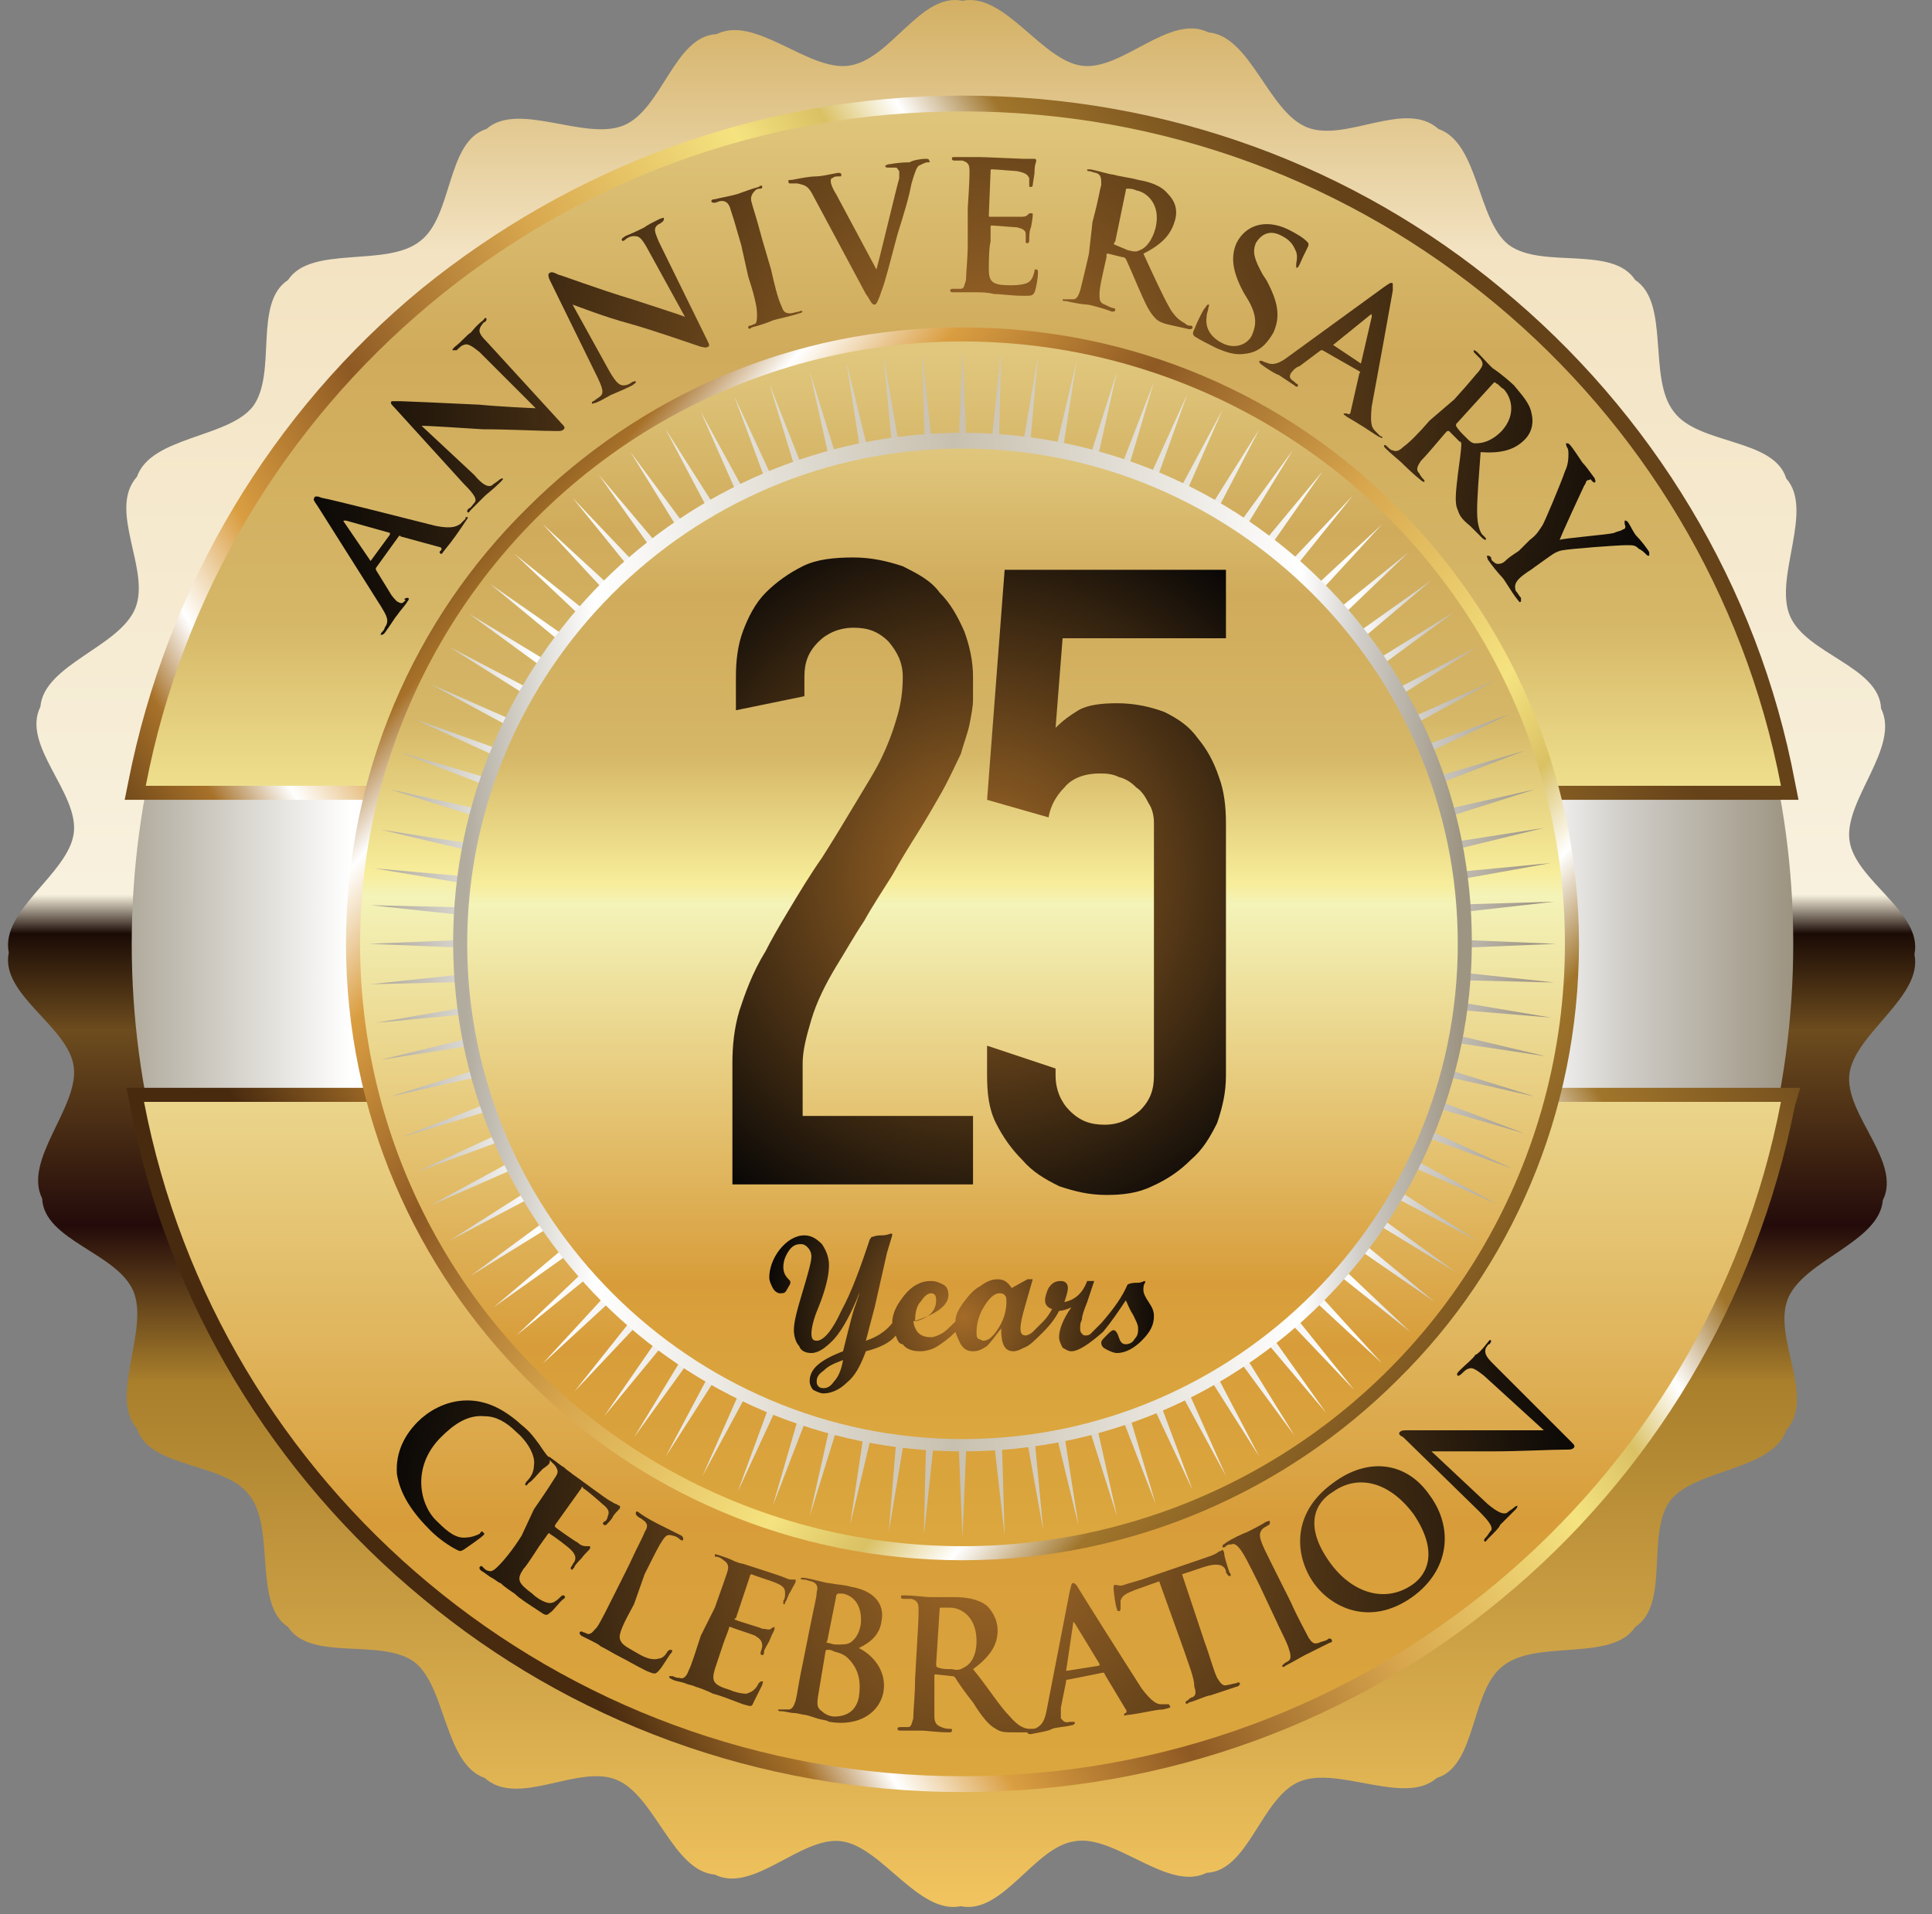 <svg viewBox="0 0 110 109"      xmlns="http://www.w3.org/2000/svg">

    <rect x="0" y="0" width="110" height="109" fill="#808080" stroke="none"/>

    <defs>
        <radialGradient id="k" cx="102.638%" cy="50.904%" r="167.258%" fx="102.638%" fy="50.904%" gradientTransform="matrix(1 0 0 .384 0 .314)">
            <stop offset="0%" stop-color="#A46B28"/>
            <stop offset="100%" stop-color="#040405"/>
        </radialGradient>
        <radialGradient id="l" cx="-3.227%" cy="49.08%" r="168.491%" fx="-3.227%" fy="49.08%" gradientTransform="matrix(1 0 0 .382 0 .303)">
            <stop offset="0%" stop-color="#A46B28"/>
            <stop offset="100%" stop-color="#040405"/>
        </radialGradient>
        <radialGradient id="m" cx="50.405%" cy="52.021%" r="129.16%" fx="50.405%" fy="52.021%" gradientTransform="matrix(.416 0 0 1 .295 0)">
            <stop offset="0%" stop-color="#A46B28"/>
            <stop offset="100%" stop-color="#040405"/>
        </radialGradient>
        <radialGradient id="n" cx="432.632%" cy="-71.85%" r="511.891%" fx="432.632%" fy="-71.85%" gradientTransform="matrix(.897 0 0 1 .445 0)">
            <stop offset="0%" stop-color="#A46B28"/>
            <stop offset="100%" stop-color="#040405"/>
        </radialGradient>
        <radialGradient id="o" cx="339.773%" cy="40.677%" r="407.874%" fx="339.773%" fy="40.677%" gradientTransform="matrix(1 0 0 .892 0 .044)">
            <stop offset="0%" stop-color="#A46B28"/>
            <stop offset="100%" stop-color="#040405"/>
        </radialGradient>
        <radialGradient id="p" cx="268.999%" cy="96.435%" r="440.561%" fx="268.999%" fy="96.435%" gradientTransform="matrix(1 0 0 .864 0 .131)">
            <stop offset="0%" stop-color="#A46B28"/>
            <stop offset="100%" stop-color="#040405"/>
        </radialGradient>
        <radialGradient id="q" cx="294.967%" cy="147.75%" r="775.187%" fx="294.967%" fy="147.75%" gradientTransform="matrix(1 0 0 .638 0 .535)">
            <stop offset="0%" stop-color="#A46B28"/>
            <stop offset="100%" stop-color="#040405"/>
        </radialGradient>
        <radialGradient id="r" cx="135.9%" cy="163.461%" r="499.569%" fx="135.9%" fy="163.461%" gradientTransform="matrix(1 0 0 .972 0 .046)">
            <stop offset="0%" stop-color="#A46B28"/>
            <stop offset="100%" stop-color="#040405"/>
        </radialGradient>
        <radialGradient id="s" cx="34.762%" cy="173%" r="806.23%" fx="34.762%" fy="173%" gradientTransform="matrix(1 0 0 .633 0 .635)">
            <stop offset="0%" stop-color="#A46B28"/>
            <stop offset="100%" stop-color="#040405"/>
        </radialGradient>
        <radialGradient id="t" cx="-63.001%" cy="142.501%" r="544.761%" fx="-63.001%" fy="142.501%" gradientTransform="matrix(1 0 0 .813 0 .266)">
            <stop offset="0%" stop-color="#A46B28"/>
            <stop offset="100%" stop-color="#040405"/>
        </radialGradient>
        <radialGradient id="u" cx="-183.84%" cy="132.95%" r="613.121%" fx="-183.84%" fy="132.95%" gradientTransform="matrix(1 0 0 .887 0 .15)">
            <stop offset="0%" stop-color="#A46B28"/>
            <stop offset="100%" stop-color="#040405"/>
        </radialGradient>
        <radialGradient id="v" cx="-208.725%" cy="73.605%" r="530.436%" fx="-208.725%" fy="73.605%" gradientTransform="matrix(1 0 0 .86 0 .103)">
            <stop offset="0%" stop-color="#A46B28"/>
            <stop offset="100%" stop-color="#040405"/>
        </radialGradient>
        <radialGradient id="w" cx="-271.655%" cy="24.696%" r="476.911%" fx="-271.655%" fy="24.696%" gradientTransform="matrix(1 0 0 .783 0 .054)">
            <stop offset="0%" stop-color="#A46B28"/>
            <stop offset="100%" stop-color="#040405"/>
        </radialGradient>
        <radialGradient id="x" cx="-311.714%" cy="-29.127%" r="445.833%" fx="-311.714%" fy="-29.127%" gradientTransform="matrix(.978 0 0 1 -.068 0)">
            <stop offset="0%" stop-color="#A46B28"/>
            <stop offset="100%" stop-color="#040405"/>
        </radialGradient>
        <radialGradient id="y" cx="385.322%" cy="91.343%" r="412.678%" fx="385.322%" fy="91.343%" gradientTransform="matrix(.984 0 0 1 .06 0)">
            <stop offset="0%" stop-color="#A46B28"/>
            <stop offset="100%" stop-color="#040405"/>
        </radialGradient>
        <radialGradient id="z" cx="360.651%" cy="51.425%" r="442.304%" fx="360.651%" fy="51.425%" gradientTransform="matrix(1 0 0 .888 0 .058)">
            <stop offset="0%" stop-color="#A46B28"/>
            <stop offset="100%" stop-color="#040405"/>
        </radialGradient>
        <radialGradient id="A" cx="392.383%" cy="16.349%" r="599.698%" fx="392.383%" fy="16.349%" gradientTransform="matrix(1 0 0 .64 0 .059)">
            <stop offset="0%" stop-color="#A46B28"/>
            <stop offset="100%" stop-color="#040405"/>
        </radialGradient>
        <radialGradient id="B" cx="250.736%" cy="-10.67%" r="491.454%" fx="250.736%" fy="-10.67%" gradientTransform="matrix(1 0 0 .833 0 -.018)">
            <stop offset="0%" stop-color="#A46B28"/>
            <stop offset="100%" stop-color="#040405"/>
        </radialGradient>
        <radialGradient id="C" cx="196.512%" cy="-27.452%" r="586.684%" fx="196.512%" fy="-27.452%" gradientTransform="matrix(1 0 0 .73 0 -.074)">
            <stop offset="0%" stop-color="#A46B28"/>
            <stop offset="100%" stop-color="#040405"/>
        </radialGradient>
        <radialGradient id="D" cx="63.954%" cy="-41.895%" r="453.668%" fx="63.954%" fy="-41.895%" gradientTransform="matrix(.987 0 0 1 .008 0)">
            <stop offset="0%" stop-color="#A46B28"/>
            <stop offset="100%" stop-color="#040405"/>
        </radialGradient>
        <radialGradient id="E" cx="-28.851%" cy="-29.853%" r="434.918%" fx="-28.851%" fy="-29.853%" gradientTransform="matrix(1 0 0 .946 0 -.016)">
            <stop offset="0%" stop-color="#A46B28"/>
            <stop offset="100%" stop-color="#040405"/>
        </radialGradient>
        <radialGradient id="F" cx="-100.66%" cy="-7.603%" r="491.451%" fx="-100.66%" fy="-7.603%" gradientTransform="matrix(1 0 0 .821 0 -.014)">
            <stop offset="0%" stop-color="#A46B28"/>
            <stop offset="100%" stop-color="#040405"/>
        </radialGradient>
        <radialGradient id="G" cx="-215.446%" cy="11.749%" r="566.916%" fx="-215.446%" fy="11.749%" gradientTransform="matrix(1 0 0 .75 0 .03)">
            <stop offset="0%" stop-color="#A46B28"/>
            <stop offset="100%" stop-color="#040405"/>
        </radialGradient>
        <radialGradient id="H" cx="-217.046%" cy="49.12%" r="429.741%" fx="-217.046%" fy="49.12%" gradientTransform="matrix(1 0 0 .99 0 .005)">
            <stop offset="0%" stop-color="#A46B28"/>
            <stop offset="100%" stop-color="#040405"/>
        </radialGradient>
        <radialGradient id="I" cx="-235.544%" cy="98.179%" r="354.538%" fx="-235.544%" fy="98.179%" gradientTransform="matrix(1 0 0 .869 0 .128)">
            <stop offset="0%" stop-color="#A46B28"/>
            <stop offset="100%" stop-color="#040405"/>
        </radialGradient>
        <linearGradient id="a" x1="50.066%" x2="50.066%" y1="99.959%" y2="-.012%">
            <stop offset="0%" stop-color="#F4C761"/>
            <stop offset="28%" stop-color="#A97F2C"/>
            <stop offset="36%" stop-color="#230B0A"/>
            <stop offset="46%" stop-color="#6D4C1E"/>
            <stop offset="51%" stop-color="#1A0B05"/>
            <stop offset="53%" stop-color="#F8F1DE"/>
            <stop offset="86%" stop-color="#F3E3C2"/>
            <stop offset="100%" stop-color="#D0AB5B"/>
        </linearGradient>
        <linearGradient id="b" x1="1.016%" x2="99.032%" y1="49.983%" y2="49.983%">
            <stop offset="0%" stop-color="#B2AC9F"/>
            <stop offset="13%" stop-color="#FFF"/>
            <stop offset="49%" stop-color="#C8C0AF"/>
            <stop offset="84%" stop-color="#FFF"/>
            <stop offset="90%" stop-color="#D0CDC8"/>
            <stop offset="100%" stop-color="#9D9482"/>
        </linearGradient>
        <linearGradient id="c" x1="14.33%" x2="85.715%" y1="71.7%" y2="28.268%">
            <stop offset="0%" stop-color="#482A0F"/>
            <stop offset="10%" stop-color="#A77129"/>
            <stop offset="15%" stop-color="#FFF"/>
            <stop offset="22%" stop-color="#DA9E41"/>
            <stop offset="34%" stop-color="#8E5923"/>
            <stop offset="50%" stop-color="#D8A64D"/>
            <stop offset="66%" stop-color="#F5E380"/>
            <stop offset="72%" stop-color="#DAC164"/>
            <stop offset="77%" stop-color="#FFF"/>
            <stop offset="83%" stop-color="#A0752B"/>
            <stop offset="100%" stop-color="#664219"/>
        </linearGradient>
        <linearGradient id="d" x1="50.024%" x2="50.024%" y1="100.011%" y2="-.044%">
            <stop offset="0%" stop-color="#DBA73E"/>
            <stop offset="16%" stop-color="#D89D3A"/>
            <stop offset="54%" stop-color="#F4F3B8"/>
            <stop offset="56%" stop-color="#F7ED9A"/>
            <stop offset="69%" stop-color="#D5B767"/>
            <stop offset="85%" stop-color="#D0AB5B"/>
            <stop offset="100%" stop-color="#E0C77D"/>
        </linearGradient>
        <linearGradient id="e" x1="5.397%" x2="94.673%" y1="11.177%" y2="88.784%">
            <stop offset="0%" stop-color="#482A0F"/>
            <stop offset="10%" stop-color="#A77129"/>
            <stop offset="15%" stop-color="#FFF"/>
            <stop offset="22%" stop-color="#DA9E41"/>
            <stop offset="34%" stop-color="#8E5923"/>
            <stop offset="50%" stop-color="#D8A64D"/>
            <stop offset="66%" stop-color="#F5E380"/>
            <stop offset="72%" stop-color="#DAC164"/>
            <stop offset="77%" stop-color="#FFF"/>
            <stop offset="83%" stop-color="#A0752B"/>
            <stop offset="100%" stop-color="#664219"/>
        </linearGradient>
        <linearGradient id="f" x1="50.033%" x2="50.033%" y1="98.939%" y2="1.018%">
            <stop offset="0%" stop-color="#DBA73E"/>
            <stop offset="16%" stop-color="#D89D3A"/>
            <stop offset="54%" stop-color="#F4F3B8"/>
            <stop offset="56%" stop-color="#F7ED9A"/>
            <stop offset="69%" stop-color="#D5B767"/>
            <stop offset="85%" stop-color="#D0AB5B"/>
            <stop offset="100%" stop-color="#E0C77D"/>
        </linearGradient>
        <linearGradient id="g" x1="1.071%" x2="98.996%" y1="49.977%" y2="49.977%">
            <stop offset="0%" stop-color="#B2AC9F"/>
            <stop offset="13%" stop-color="#FFF"/>
            <stop offset="49%" stop-color="#C8C0AF"/>
            <stop offset="84%" stop-color="#FFF"/>
            <stop offset="90%" stop-color="#D0CDC8"/>
            <stop offset="100%" stop-color="#9D9482"/>
        </linearGradient>
        <linearGradient id="h" x1="1.031%" x2="99.037%" y1="49.976%" y2="49.976%">
            <stop offset="0%" stop-color="#B2AC9F"/>
            <stop offset="13%" stop-color="#FFF"/>
            <stop offset="49%" stop-color="#C8C0AF"/>
            <stop offset="84%" stop-color="#FFF"/>
            <stop offset="90%" stop-color="#D0CDC8"/>
            <stop offset="100%" stop-color="#9D9482"/>
        </linearGradient>
        <linearGradient id="i" x1=".947%" x2="99.131%" y1="50.146%" y2="50.146%">
            <stop offset="0%" stop-color="#B2AC9F"/>
            <stop offset="13%" stop-color="#FFF"/>
            <stop offset="49%" stop-color="#C8C0AF"/>
            <stop offset="84%" stop-color="#FFF"/>
            <stop offset="90%" stop-color="#D0CDC8"/>
            <stop offset="100%" stop-color="#9D9482"/>
        </linearGradient>
        <linearGradient id="j" x1="50.04%" x2="50.04%" y1="100.055%" y2="-.11%">
            <stop offset="0%" stop-color="#DBA73E"/>
            <stop offset="16%" stop-color="#D89D3A"/>
            <stop offset="54%" stop-color="#F4F3B8"/>
            <stop offset="56%" stop-color="#F7ED9A"/>
            <stop offset="69%" stop-color="#D5B767"/>
            <stop offset="85%" stop-color="#D0AB5B"/>
            <stop offset="100%" stop-color="#E0C77D"/>
        </linearGradient>
    </defs>
    <g fill="none" fillRule="evenodd" transform="translate(.456)">
        <path fill="url(#a)" d="M54.344.044c2.4-.5 4.5 3.4 6.8 3.7 2.3.3 5-3 7.2-1.9 2.4.2 3.4 4.5 5.6 5.4 2.2.9 5.6-1.6 7.5.1 2.3.8 2.2 5.2 4 6.6 1.9 1.4 5.9 0 7.2 2 2 1.3.7 5.6 2.2 7.5 1.4 1.9 5.7 1.5 6.4 3.8 1.6 1.8-.7 5.6.2 7.8.9 2.2 5.1 2.9 5.2 5.3 1.1 2.2-2.1 5.2-1.8 7.5.3 2.3 4.2 4.1 3.7 6.5.5 2.4-3.4 4.5-3.7 6.8-.3 2.3 3 5 1.9 7.2-.2 2.4-4.5 3.4-5.4 5.6-.9 2.2 1.6 5.6-.1 7.5-.8 2.3-5.2 2.2-6.6 4-1.4 1.9 0 5.9-2 7.2-1.3 2-5.6.7-7.5 2.2-1.9 1.4-1.5 5.7-3.8 6.4-1.8 1.6-5.6-.7-7.8.2-2.2.9-2.9 5.1-5.3 5.2-2.2 1.1-5.2-2.2-7.5-1.8-2.3.3-4.1 4.2-6.5 3.7-2.4.5-4.5-3.4-6.8-3.7-2.3-.3-5 3-7.2 1.9-2.4-.2-3.4-4.5-5.6-5.4-2.2-.9-5.6 1.6-7.5-.1-2.3-.8-2.2-5.2-4-6.6-1.9-1.4-5.9 0-7.2-2-2-1.3-.7-5.6-2.2-7.5-1.4-1.9-5.7-1.5-6.4-3.8-1.6-1.8.7-5.6-.2-7.8-.9-2.2-5.1-2.9-5.2-5.3-1.1-2.2 2.1-5.2 1.8-7.5-.3-2.3-4.2-4.1-3.7-6.5-.5-2.4 3.4-4.5 3.7-6.8.3-2.3-3-5-1.9-7.2.2-2.4 4.5-3.4 5.4-5.6.9-2.2-1.6-5.6.1-7.5.8-2.3 5.2-2.2 6.6-4 1.4-1.9 0-5.9 2-7.2 1.3-2 5.6-.7 7.5-2.2 1.9-1.4 1.5-5.7 3.8-6.4 1.8-1.6 5.6.7 7.8-.2 2.2-.9 2.9-5.1 5.3-5.2 2.2-1.1 5.2 2.1 7.5 1.8 2.4-.3 4.1-4.2 6.5-3.7Z"/>
        <circle cx="54.344" cy="53.744" r="47.3" fill="url(#b)"/>
        <path fill="url(#c)" d="M54.344 5.444c11.7 0 22.4 4.1 30.7 11 8.5 7 14.6 16.9 16.7 28.1l.2 1H6.644l.2-1c2.2-11.2 8.2-21.1 16.7-28.1 8.5-6.9 19.2-11 30.8-11Zm29.6 12.4c-8-6.6-18.4-10.6-29.6-10.6-11.2 0-21.6 4-29.6 10.6-7.9 6.5-13.6 15.6-15.9 26.1h91c-2.2-10.5-7.9-19.6-15.9-26.1Zm17.8 45.1c-2.2 11.2-8.2 21.1-16.7 28.1-8.3 6.9-19 11-30.7 11s-22.4-4.1-30.7-11c-8.5-7-14.6-16.9-16.7-28.1l-.2-1H102.044l-.3 1Zm-17.8 26.7c7.9-6.5 13.6-15.6 15.9-26.1h-91c2.2 10.4 8 19.5 15.9 26.1 8 6.6 18.4 10.6 29.6 10.6 11.3 0 21.6-3.9 29.6-10.6Z"/>
        <path fill="url(#d)" d="M54.344 6.344c23.1 0 42.4 16.5 46.6 38.4h-93.1c4.2-21.9 23.4-38.4 46.5-38.4Zm46.6 56.4c-4.2 21.9-23.5 38.4-46.6 38.4s-42.4-16.5-46.6-38.4h93.2Z"/>
        <path fill="url(#e)" d="M54.344 18.644c9.7 0 18.5 3.9 24.8 10.3 6.3 6.3 10.3 15.1 10.3 24.8 0 9.7-3.9 18.5-10.3 24.8-6.3 6.3-15.1 10.3-24.8 10.3-9.7 0-18.5-3.9-24.8-10.3-6.3-6.3-10.3-15.1-10.3-24.8 0-9.7 3.9-18.5 10.3-24.8 6.4-6.4 15.1-10.3 24.8-10.3Zm23.7 11.4c-6.1-6.1-14.4-9.8-23.7-9.8-9.2 0-17.6 3.7-23.7 9.8-6.1 6.1-9.8 14.4-9.8 23.7 0 9.2 3.7 17.6 9.8 23.7 6.1 6.1 14.4 9.8 23.7 9.8 9.2 0 17.6-3.7 23.7-9.8 6.1-6.1 9.8-14.4 9.8-23.7 0-9.3-3.7-17.6-9.8-23.7Z"/>
        <circle cx="54.344" cy="53.744" r="34.3" fill="url(#f)"/>
        <path fill="url(#g)" d="m54.344 19.944.7 16.9.2 3.6.6-3.6 2.8-16.6-1.5 16.8-.3 4.1 1.2-3.9 5.1-16.1-3.7 16.5-.8 3.5 1.5-3.3 7-15.4-5.7 15.9-1.5 3.9 2.3-3.5 9-14.3-7.8 15-1.7 3.2 2.3-2.8 10.8-13-9.7 13.9-2.4 3.4 3.1-2.8 12.4-11.5-11.4 12.4-2.5 2.7 2.9-2.1 13.8-9.8-12.9 10.9-3.2 2.7 3.7-2 15-7.8-14.3 9-3.1 2 3.4-1.3 15.9-5.9-15.3 7.2-3.8 1.8 4.1-1 16.4-3.7-16.1 5.1-3.4 1.1 3.6-.4 16.8-1.6-16.7 3-4 .7 4.1.2 16.9.7-16.9.7-3.6.1 3.6.6 16.6 2.8-16.8-1.4-4.1-.4 3.9 1.3 16.1 5-16.4-3.7-3.6-.8 3.3 1.5 15.4 7.1-15.9-5.8-3.9-1.4 3.5 2.2 14.3 9.1-15-7.9-3.2-1.6 2.8 2.3 13 10.7-13.9-9.6-3.4-2.4 2.9 3 11.4 12.5-12.4-11.5-2.7-2.4 2.1 2.9 9.8 13.8-10.9-12.9-2.7-3.2 2 3.7 7.8 14.9-9-14.2-2-3.1 1.3 3.4 5.9 15.8-7.2-15.3-1.7-3.7.9 4 3.7 16.5-5.1-16.1-1.1-3.5.4 3.6 1.6 16.8-3-16.6-.7-4.1-.2 4.2-.7 16.9-.7-16.9-.1-3.6-.6 3.5-2.8 16.7 1.4-16.9.4-4.1-1.3 4-5 16.1 3.7-16.5.8-3.5-1.5 3.3-7.1 15.3 5.8-15.8 1.4-3.9-2.2 3.5-9.1 14.2 7.9-14.9 1.7-3.2-2.3 2.7-10.8 13.1 9.6-13.9 2.4-3.4-3 2.8-12.5 11.5 11.5-12.5 2.4-2.6-2.9 2.1-13.8 9.8 12.9-10.9 3.2-2.7-3.7 1.9-14.9 7.9 14.3-9.1 3-1.9-3.4 1.3-15.8 5.8 15.3-7.1 3.7-1.8-4 .9-16.5 3.7 16.1-5 3.5-1.1-3.6.3-16.8 1.6 16.6-2.9 4.1-.8-4.2-.1-16.9-.7 16.9-.7 3.6-.2-3.5-.6-16.7-2.8 16.9 1.5 4.1.3-4-1.2-16.1-5.1 16.5 3.7 3.5.8-3.3-1.5-15.3-7 15.9 5.7 3.9 1.5-3.5-2.3-14.3-9 14.9 7.8 3.2 1.7-2.7-2.3-13.1-10.8 13.9 9.7 3.4 2.4-2.8-3.1-11.5-12.4 12.5 11.5 2.6 2.4-2.1-2.9-9.8-13.8 10.9 12.9 2.7 3.2-1.9-3.7-7.9-15 9.1 14.3 1.9 3.1-1.2-3.4-5.9-15.9 7.1 15.3 1.8 3.8-.9-4-3.7-16.5 5 16.1 1.1 3.4-.3-3.6-1.6-16.8 2.9 16.7.8 4 .1-4.1z"/>
        <path fill="url(#h)" d="m56.544 20.044-.4 16.9-.1 3.6.9-3.5 3.9-16.5-2.6 16.7-.6 4.1 1.5-3.8 6.1-15.8-4.8 16.2-1 3.5 1.7-3.2 8-14.9-6.8 15.5-1.6 3.8 2.4-3.3 10-13.7-8.8 14.4-1.9 3.1 2.5-2.6 11.6-12.3-10.6 13.2-2.6 3.2 3.3-2.6 13.1-10.6-12.2 11.7-2.6 2.5 3-1.9 14.4-8.9-13.6 10-3.3 2.5 3.8-1.7 15.4-6.9-14.8 8.1-3.2 1.8 3.5-1.1 16.2-4.8-15.8 6.1-3.8 1.5 4-.6 16.7-2.6-16.4 4-3.5.8 3.6-.1 16.9-.5-16.8 1.9-4.1.5 4.1.4 16.8 1.8-16.9-.4-3.6-.1 3.5.8 16.5 3.9-16.7-2.5-4.1-.6 3.8 1.5 15.8 6-16.2-4.7-3.5-1.1 3.2 1.8 14.9 8-15.5-6.8-3.8-1.7 3.3 2.5 13.7 9.9-14.4-8.8-3.1-1.8 2.6 2.4 12.3 11.6-13.2-10.5-3.2-2.6 2.6 3.2 10.6 13.2-11.7-12.3-2.5-2.6 1.9 3.1 8.9 14.4-10-13.6-2.5-3.4 1.7 3.8 6.9 15.5-8.1-14.9-1.8-3.1 1.1 3.4 4.8 16.2-6.1-15.7-1.5-3.9.6 4.1 2.6 16.7-4-16.4-.8-3.5.1 3.6.5 16.9-1.9-16.8-.4-4.1-.5 4.1-1.8 16.8.4-16.9.1-3.6-.8 3.5-3.9 16.4 2.5-16.7.6-4.1-1.4 3.9-6.1 15.8 4.7-16.2 1.1-3.5-1.8 3.2-8 14.8 6.8-15.4 1.7-3.8-2.5 3.3-9.9 13.7 8.8-14.5 1.8-3-2.4 2.6-11.6 12.3 10.5-13.2 2.6-3.3-3.2 2.6-13.2 10.7 12.3-11.7 2.6-2.5-3.1 1.9-14.4 8.9 13.6-10 3.4-2.5-3.8 1.7-15.5 6.8 14.9-8.1 3.1-1.7-3.4 1-16.2 4.9 15.7-6.2 3.9-1.5-4.1.7-16.7 2.6 16.4-4 3.5-.8-3.6.1-16.9.4 16.8-1.8 4.2-.5-4.2-.4-16.8-1.8 16.9.4 3.6.1-3.5-.9-16.4-3.9 16.7 2.6 4.1.6-3.9-1.5-15.8-6.1 16.3 4.8 3.4 1-3.2-1.7-14.8-8 15.4 6.8 3.8 1.6-3.3-2.4-13.7-10 14.5 8.8 3 1.9-2.6-2.5-12.3-11.6 13.2 10.6 3.3 2.6-2.6-3.3-10.6-13.1 11.6 12.2 2.5 2.6-1.9-3-8.9-14.4 10.1 13.6 2.4 3.3-1.7-3.8-6.8-15.4 8.1 14.8 1.7 3.2-1-3.5-4.9-16.1 6.2 15.7 1.5 3.9-.7-4.1-2.6-16.7 4 16.4.9 3.5-.1-3.6-.5-16.9 1.8 16.8.5 4.1.4-4.1z"/>
        <path fill="url(#i)" d="M29 0c8 0 15.3 3.3 20.5 8.5C54.8 13.8 58 21 58 29s-3.3 15.3-8.5 20.5C44.2 54.8 37 58 29 58s-15.3-3.3-20.5-8.5C3.2 44.2 0 37 0 29S3.3 13.7 8.5 8.5C13.7 3.3 21 0 29 0Zm19.4 9.7c-5-5-11.8-8-19.4-8-7.6 0-14.4 3.1-19.4 8-5 5-8 11.8-8 19.4 0 7.6 3.1 14.4 8 19.4 5 5 11.8 8 19.4 8 7.6 0 14.4-3.1 19.4-8 5-5 8-11.8 8-19.4.1-7.6-3-14.5-8-19.4Z" transform="translate(25.344 24.644)"/>
        <path fill="url(#j)" d="M29 57.3c15.6 0 28.2-12.7 28.2-28.2C57.2 13.5 44.5.9 29 .9 13.4.9.8 13.6.8 29.1S13.5 57.3 29 57.3Z" transform="translate(25.344 24.644)"/>
        <path fill="url(#k)" d="M54.844 67.444h-13.6v-6.9c0-1 .1-2 .4-3 .3-.9.7-2.1 1.5-3.4.3-.6.7-1.3 1.3-2.3.6-1 1.2-2 1.9-3 .7-1.1 1.3-2.1 1.9-3.1.6-1 1.1-1.8 1.4-2.4.5-1 .8-1.9 1-2.6.2-.7.3-1.4.3-2.2 0-.8-.3-1.4-.8-2-.6-.6-1.2-.8-2-.8s-1.5.3-2 .8c-.6.6-.8 1.2-.8 2v1.1l-3.9.8v-1.9c0-.9.1-1.8.4-2.6.3-.8.7-1.6 1.3-2.2.6-.6 1.3-1.1 2.1-1.5.8-.4 1.8-.5 2.9-.5 1 0 1.9.2 2.8.5.8.4 1.6.8 2.1 1.5.6.6 1 1.3 1.4 2.2.3.8.5 1.7.5 2.6v1.3c0 .4-.1.9-.2 1.4-.1.5-.3 1-.5 1.7-.3.6-.6 1.3-1.1 2.2-.4.7-.8 1.4-1.3 2.2-.5.8-1 1.6-1.5 2.5-.5.8-1.1 1.7-1.6 2.6-.6.9-1.1 1.8-1.6 2.6-.6 1-1.1 2-1.4 3-.3 1-.5 1.8-.5 2.5v3h9.7v3.9h-.1Z"/>
        <path fill="url(#l)" d="M69.344 61.244c0 1-.2 1.8-.5 2.7-.4.8-.8 1.5-1.5 2.1-.6.6-1.3 1.1-2.2 1.5-.8.4-1.7.5-2.6.5-1 0-1.8-.2-2.7-.5-.8-.4-1.5-.8-2.1-1.5-.6-.6-1.1-1.3-1.5-2.1-.4-.8-.5-1.7-.5-2.7v-1.7l3.9 1.3v.4c0 .8.3 1.5.8 2 .6.6 1.2.8 2 .8s1.4-.3 2-.8c.6-.6.8-1.2.8-2v-14.4c0-.4-.1-.8-.3-1.1-.2-.4-.4-.7-.7-.9-.3-.3-.6-.5-1-.6-.4-.2-.8-.2-1.1-.2-.9 0-1.6.3-2 .8-.5.5-.8 1.1-.9 1.7l-3.5-1 1-13.1h12.6v3.9h-9.3l-.4 5.1c.4-.4.8-.7 1.3-1 .5-.3 1.3-.4 2.2-.4 1 0 1.9.2 2.7.5.8.4 1.4.8 1.9 1.5.5.6.9 1.3 1.2 2.2.3.8.4 1.7.4 2.6v14.4Z"/>
        <path fill="url(#m)" d="M50.544 76.044c-.3.4-.9.7-1.7.9-.3.8-.6 1.4-1.1 1.8-.4.4-.9.6-1.3.6-.2 0-.4-.1-.6-.2-.1-.1-.2-.3-.2-.5 0-.7.6-1.2 1.9-1.7l.1-.4c.3-1.2.5-2 .6-2.2l.3-.9c0 .1-.1.2-.2.5-.5 1.2-1 2-1.4 2.4-.4.4-.8.7-1.2.7-.3 0-.6-.1-.7-.4-.2-.2-.3-.6-.3-.9 0-.5.2-1.2.5-2.2.3-1 .5-1.7.5-2 0-.2-.1-.4-.2-.5-.1-.1-.2-.2-.4-.2-.3 0-.5.1-.7.4-.2.3-.3.6-.3.9 0 .3.1.5.3.7.1.1.1.1.1.2s-.1.2-.2.4-.2.2-.4.2c-.1 0-.3-.1-.4-.3-.1-.2-.2-.4-.2-.6 0-.5.2-1.1.6-1.6.4-.5.9-.8 1.4-.8.4 0 .7.2 1 .5.2.3.4.7.4 1.2 0 .6-.2 1.4-.6 2.4-.3.7-.4 1.2-.4 1.5 0 .3.1.4.3.4.4 0 .9-.6 1.4-1.7.6-1.1 1.1-2.5 1.6-4 0-.1.1-.1.1-.2.1 0 .2-.1.6-.1.3 0 .5-.1.5-.1.1 0 .1 0 .1.1l-.3 1-.7 3.1c-.1.4-.3 1.1-.5 1.9.6-.2 1.1-.5 1.5-1 0-.6.3-1.1.7-1.6.4-.5.9-.8 1.5-.8.3 0 .5.1.7.2.2.1.3.3.3.6 0 .6-.7 1.1-2 1.5.1.6.4.9 1 .9.2 0 .4-.1.6-.2.2-.1.4-.3.8-.7 0-.4.2-.7.4-1 .3-.4.6-.8 1-1 .4-.3.7-.4 1-.4.4 0 .6.2.8.5l.9-.5h.3l-.4 1.4c-.2.7-.3 1.1-.3 1.4 0 .3.1.4.3.4.1 0 .3-.1.4-.2l.6-.6c.2-.2.4-.5.5-.7-.3-.1-.4-.3-.4-.5s.1-.5.2-.7c.2-.3.4-.4.7-.4.2 0 .4.1.4.4 0 .2-.1.5-.2.8.5-.1 1-.4 1.3-1.2h.4l-.4 1.2c-.2.5-.3.8-.3 1-.1.2-.1.3-.1.5 0 .1 0 .2.1.3.1.1.1.1.2.1s.2 0 .3-.1l.6-.6c.7-.8 1.2-1.5 1.5-2.2.2-.1.4-.1.6-.1.2 0 .3-.1.4-.1v.1c-.1.1-.1.3-.1.4 0 .2.1.4.3.7.2.3.3.5.3.8 0 .5-.2.9-.7 1.4-.4.4-.9.7-1.4.7-.2 0-.4-.1-.6-.2-.2-.1-.3-.2-.3-.4 0-.1.1-.2.3-.4.2-.2.3-.3.4-.3.1 0 .2.1.3.4.1.3.2.4.4.4s.4-.1.5-.3c.2-.2.2-.4.2-.6 0-.2-.1-.4-.3-.8-.2-.3-.3-.6-.4-.8-.4.6-.8 1.2-1.3 1.8-.8.7-1.4 1.1-1.8 1.1-.2 0-.3-.1-.5-.2-.1-.2-.2-.4-.2-.6 0-.4.2-1 .7-1.7-.2.1-.5.2-.7.2-.2.4-.5.8-.9 1.2-.5.5-.8.8-1.1.9-.2.1-.4.2-.6.2-.5 0-.7-.4-.7-1.3-.3.4-.6.8-.8 1-.3.2-.5.3-.8.3-.3 0-.5-.1-.7-.4-.1-.2-.2-.4-.3-.7-.4.4-.7.6-1 .8-.3.2-.7.3-1 .3-.4 0-.8-.1-1-.4-.2 0-.3-.2-.4-.5Zm5 .3c.3 0 .6-.3.9-.8.3-.5.4-1 .4-1.4 0-.2 0-.3-.1-.4-.1-.1-.2-.1-.3-.1-.3 0-.6.3-.9.8-.3.5-.4 1-.4 1.4 0 .2 0 .3.1.4.1 0 .2.1.3.1Zm-3.9-1.1c.8-.2 1.2-.6 1.2-1.2 0-.3-.1-.4-.3-.4-.2 0-.4.2-.6.5-.2.2-.3.6-.3 1.1Zm-4.1 2.2c-.5.2-.8.3-1.1.6-.3.2-.4.4-.4.6 0 .1 0 .2.1.3.1.1.2.1.3.1.2 0 .4-.1.6-.4.2-.2.4-.6.5-1.2Z"/>
        <path fill="url(#n)" d="M22.244 30.544s.1-.1.1 0l2.2.6c.1 0 .2.1.1.2s-.1.1 0 .2c.1 0 .1-.1.2-.2.5-.6.9-1.2 1.1-1.5.2-.3.3-.4.2-.4-.1 0-.1 0-.1.1l-.3.3c-.2.1-.4.3-1.4.1-1.6-.4-5.9-1.5-6.5-1.6-.2-.1-.4-.1-.4 0-.1.1 0 .2.2.5l3.6 5.7c.3.5.5.8.2 1.2 0 .1-.1.2-.2.3 0 .1-.1.1 0 .1s.1 0 .2-.1c.3-.4.6-.9.7-1 .2-.3.5-.6.6-.8.1-.1.1-.2 0-.2s-.1 0-.2.1h.1c-.2.3-.3.2-.5.1-.1-.1-.3-.3-.4-.5l-.8-1.3v-.1l1.3-1.8Zm-1.6 1.4s-.1 0 0 0l-1.5-2.2s-.1-.1 0-.1h.1l2.5.7v.1l-1.1 1.5Z"/>
        <path fill="url(#o)" d="M23.544 24.244c.3 0 2 .1 3.5.2 1.5 0 3.3.1 4.2.1.2 0 .3 0 .4-.1.1-.1 0-.2-.1-.3l-4.3-4.7c-.4-.4-.5-.6-.3-.9.1-.1.1-.2.2-.2.1-.1.1-.1.1-.2-.1-.1-.1 0-.2.1-.4.3-.6.6-.7.7-.2.1-.5.5-.9.8-.1.1-.2.2-.1.2h.2c.1-.1.3-.3.4-.3.2-.1.4 0 .9.4l3.2 3.2c-.2 0-2.2-.1-3.2-.2-2.1-.1-4.3-.2-4.5-.2h-.5c-.1.1 0 .2.1.3l4 4.4c.6.6.8.9.6 1.1-.1.1-.2.3-.3.3-.1.1-.1.1-.1.2.1.1.1 0 .2-.1l.8-.8c.1-.1.5-.4.9-.8.1-.1.2-.2.1-.2 0 0-.1 0-.2.1s-.3.2-.4.3c-.2.1-.5 0-1-.6l-3-2.8Z"/>
        <path fill="url(#p)" d="M32.144 17.344c.3.1 1.8.7 3.3 1.1 1.4.4 3.1 1 4 1.3.1 0 .3.1.4 0 .1 0 .1-.1 0-.3l-2.8-5.7c-.2-.5-.3-.7-.1-.9.1-.1.2-.1.3-.2.1-.1.1-.1.1-.2s-.1 0-.2 0c-.4.2-.8.4-.9.5-.2.1-.6.3-1.1.5-.1.1-.2.1-.2.2s.1.1.2 0 .3-.2.5-.2c.3 0 .4.1.7.6l2.2 4c-.2-.1-2.1-.7-3-1-2-.6-4.1-1.4-4.2-1.4-.2-.1-.4-.2-.5-.1-.1 0-.1.2 0 .4l2.6 5.3c.4.8.5 1.1.3 1.3-.1.1-.3.2-.4.3-.1 0-.1.1-.1.1 0 .1.1 0 .2 0 .5-.2.9-.5 1-.5.2-.1.5-.2 1.1-.5.1-.1.2-.1.2-.2s-.1 0-.2 0c-.1.1-.3.2-.5.2s-.4-.1-.8-.8l-2.1-3.8Z"/>
        <path fill="url(#q)" d="M42.144 15.744c.3.9.5 1.7.5 2.1 0 .3 0 .5-.1.6-.1 0-.2.1-.3.1-.1 0-.1.1-.1.1 0 .1.1.1.2 0 .4-.1 1-.3 1.2-.4.3-.1.9-.2 1.5-.4.1 0 .2-.1.2-.1s-.1-.1-.2 0c-.1 0-.4.1-.5.1-.3 0-.4-.1-.5-.4-.2-.4-.4-1.2-.6-2.1l-.5-1.7c-.4-1.5-.5-1.7-.6-2.1-.1-.3 0-.5.2-.7.1-.1.2-.1.3-.1.1 0 .1-.1.1-.1 0-.1-.1-.1-.2 0-.4.1-.9.3-1.2.4-.3.1-.9.2-1.3.3-.2 0-.2.1-.2.1 0 .1.1.1.2.1s.2-.1.4-.1.4.1.5.5c.1.3.2.6.6 2l.4 1.8Z"/>
        <path fill="url(#r)" d="M48.844 16.744c.3.4.3.6.5.6.1 0 .2-.2.4-.8.2-.5.5-1.7.9-3.2.4-1.3.6-1.9.8-2.9.2-.7.3-.9.4-1 .2-.1.4-.2.5-.2.1 0 .2 0 .1-.1 0-.1-.1-.1-.2-.1-.3 0-.8.1-.9.2-.1 0-.6 0-1.1.1-.2 0-.3.1-.3.1 0 .1.1.1.2.1h.4c.1 0 .1.1.2.2v.4c-.2.7-1 4.1-1.3 5.2l-2.3-4.3c-.2-.3-.3-.6-.3-.7 0-.1 0-.2.1-.2.1-.1.2-.1.4-.1.1 0 .1 0 .1-.1s-.1-.1-.2-.1c-.5.1-1 .2-1.2.2-.4 0-.9.1-1.4.2-.1 0-.3 0-.2.1 0 .1 0 .1.1.1h.4c.4.1.6.1.9.7l3 5.6Z"/>
        <path fill="url(#s)" d="M54.644 13.844c0 .9-.1 1.7-.1 2.1-.1.3-.1.5-.3.5h-.4c-.1 0-.2 0-.2.1s.1.1.2.1H55.144c.3 0 .6 0 1 .1.4 0 1 .1 1.7.1.4 0 .5 0 .6-.2.1-.2.2-.9.2-1.1 0-.1 0-.2-.1-.2s-.1 0-.1.1c-.1.4-.2.6-.5.7-.3.1-.7.1-.9.1-1 0-1.2-.2-1.2-.9 0-.3 0-1.2.1-1.6v-.8c0-.1 0-.1.1-.1.2 0 1.2.1 1.4.1.4.1.5.2.5.4v.4c0 .1 0 .1.1.1s.1-.1.1-.2 0-.5.1-.7c.1-.5.1-.7.1-.7 0-.1 0-.1-.1-.1s-.1 0-.2.1-.2.1-.5.1h-1.6c-.1 0-.1 0-.1-.1l.1-2.5c0-.1 0-.1.1-.1.2 0 1.3.1 1.4.1.5.1.6.2.7.4v.4c0 .1 0 .1.1.1s.1-.1.1-.1c0-.1.1-.6.1-.7 0-.5.1-.6.1-.7 0 0 0-.1-.1-.1H57.844c-.2 0-2.2-.1-2.5-.1h-1.4c-.2 0-.2 0-.2.1s.1.1.2.1h.4c.3.1.4.2.4.6 0 .3 0 .6-.1 2.1v2Z"/>
        <path fill="url(#t)" d="M61.544 14.444c-.2.9-.4 1.7-.5 2.1-.1.3-.2.5-.4.5H60.044c0 .1 0 .1.2.1.4.1 1 .2 1.2.2.1 0 .9.2 1.4.4.1 0 .2 0 .2-.1 0 0 0-.1-.1-.1s-.3-.1-.5-.2c-.3-.1-.3-.3-.3-.6 0-.4.2-1.2.4-2.1v-.1c0-.1 0-.1.1-.1l.8.2c.1 0 .1 0 .2.1.1.2.4.9.7 1.6.4.9.6 1.4 1 1.8.2.2.5.3 1 .4l.9.2c.1 0 .2 0 .2-.1 0 0 0-.1-.1-.1s-.2 0-.3-.1c-.1-.1-.5-.2-.9-.9s-.9-1.8-1.5-3.1c1.2-.6 1.6-1.2 1.8-1.9.2-.7-.1-1.2-.4-1.5-.4-.5-1.1-.7-1.7-.8-.3-.1-1.1-.2-1.4-.3-.2 0-.8-.2-1.3-.3h-.2c0 .1 0 .1.1.1s.3.1.4.1c.3.1.3.3.3.7-.1.3-.1.6-.5 2.1l-.2 1.8Zm2.1-3.6c0-.1 0-.1.1-.1s.3 0 .5.1c.6.1 1.4.8 1.1 2.1-.2.8-.6 1.2-.9 1.3-.2.1-.3.1-.7 0-.2-.1-.5-.2-.7-.3-.1 0-.1-.1 0-.2l.6-2.9Z"/>
        <path fill="url(#u)" d="M68.844 19.844c.5.2 1 .4 1.6.3.9-.1 1.3-.7 1.6-1.2.4-.9.3-1.7-.4-3l-.2-.3c-.5-.9-.6-1.3-.4-1.8.3-.5.8-.8 1.5-.4.6.3.7.7.8.9.1.3 0 .6 0 .7v.2c.1 0 .1 0 .2-.2.3-.7.5-1 .5-1.1 0-.1 0-.1-.1-.2-.2-.2-.5-.4-1.1-.7-1.3-.6-2.4-.2-2.9.8-.3.7-.3 1.5.4 2.8l.3.5c.5.9.4 1.4.2 1.9s-.9.9-1.7.5c-.6-.3-1-.8-.9-1.5 0-.2.1-.4.1-.5 0-.1.1-.2 0-.2s-.1.1-.2.2-.4.7-.6 1.2c-.1.2-.1.3 0 .4.3.2.7.4 1.3.7Z"/>
        <path fill="url(#v)" d="M76.944 21.144s.1.1 0 .1l-.5 2.2c0 .1-.1.2-.2.1h-.2c0 .1.1.1.2.2.7.4 1.3.8 1.6 1 .3.2.4.2.4.2 0-.1 0-.1-.1-.1l-.3-.3c-.2-.2-.3-.4-.2-1.4.3-1.6 1.1-6 1.2-6.6v-.4c-.1-.1-.2 0-.5.2l-5.5 4c-.4.3-.8.5-1.2.3-.1 0-.2-.1-.3-.1h-.1c0 .1 0 .1.1.2.4.3.9.6 1 .6l.9.6c.1.1.2.1.2 0 0 0 0-.1-.1-.1l-.1-.1c-.3-.2-.3-.3-.2-.5.1-.1.2-.3.5-.4l1.2-.9h.1l2.1 1.2Zm-1.5-1.5c0-.1 0-.1 0 0l2.1-1.7s.1-.1.1 0v.1l-.6 2.6s0 .1-.1 0l-1.5-1Z"/>
        <path fill="url(#w)" d="M80.944 23.944c-.6.7-1.2 1.3-1.5 1.5-.2.2-.4.3-.6.2-.1 0-.2-.1-.3-.2-.1-.1-.1-.1-.2-.1 0 .1 0 .1.1.2.3.3.8.7.9.8.1.1.6.6 1.1 1 .1.1.2.1.2.1v-.1c-.1-.1-.2-.2-.3-.4-.2-.2-.1-.4.1-.7.3-.3.8-.9 1.4-1.6l.1-.1h.1l.6.6c.1 0 .1.1.1.2 0 .2-.1 1-.2 1.7-.1.9-.2 1.6 0 2 .1.3.2.5.7.9l.7.7c.1.1.2.1.2.1v-.1l-.2-.2c-.1-.1-.3-.5-.3-1.3 0-.9.1-2 .2-3.4 1.3.1 2-.2 2.5-.7.5-.5.5-1.1.4-1.5-.1-.6-.6-1.1-1-1.6-.2-.2-.8-.7-1.1-.9-.2-.1-.6-.6-1-1-.1-.1-.2-.1-.2-.1 0 .1 0 .1.1.2l.3.3c.2.3.1.4-.1.7-.2.2-.4.5-1.4 1.6l-1.4 1.2Zm3.6-2.1c.1-.1.1-.1.2 0 .1 0 .2.2.4.3.4.4.8 1.4-.1 2.4-.6.6-1.1.7-1.5.7-.2 0-.3-.1-.6-.4-.2-.2-.4-.4-.5-.6 0-.1 0-.1.1-.2l2-2.2Z"/>
        <path fill="url(#x)" d="M86.044 31.344c-.1.1-.5.3-.8.6-.2.2-.5.2-.6.1-.1-.1-.2-.1-.2-.3-.1-.1-.1-.1-.2-.1s0 .1 0 .2c.2.3.6.8.8 1 .2.2.5.8.9 1.3.1.1.1.2.2.1v-.2c-.1-.1-.2-.3-.3-.4-.1-.3 0-.5.2-.7.3-.3.7-.5.8-.6l.7-.5c.3-.2.5-.4.9-.5.5-.1 3.2-.3 3.7-.3.4 0 .5 0 .7.2.2.1.3.2.4.3.1.1.1.1.2.1v-.2c-.1-.2-.5-.7-.7-.9-.2-.2-.3-.5-.5-.8-.1-.1-.1-.1-.2-.1v.2c.1.2 0 .3-.1.3-.1.1-.3.1-.5.2-.3.1-2.9.3-3.1.4.1-.3 1.3-2.9 1.4-3.1.1-.1.1-.3.2-.3s.2-.1.2 0c.1.1.2.2.2.1.1 0 0-.1 0-.2-.3-.4-.5-.7-.7-.9-.2-.3-.6-.9-.7-1-.1-.1-.1-.1-.2-.1s0 .1 0 .2c.1.1.1.3.1.4 0 .2 0 .6-.2 1-.2.6-1.2 3-1.3 3.1-.2.3-.3.5-.7.8l-.6.6Z"/>
        <path fill="url(#y)" d="M24.044 87.144c.5.5 1.1.9 1.5 1.1.2.1.2.1.4 0 .3-.2 1-.7 1.1-.8.1-.1.1-.1 0-.2s-.1 0-.2.1c-.2.1-.5.2-.7.2-.6.1-1.1-.3-1.7-.9-1-.9-1.5-3.1.2-4.8.7-.7 1.5-1.3 2.5-1.2.6 0 1.2.3 1.8.9.7.6 1.1 1.4 1 1.9 0 .4-.2.7-.4.9-.1.1-.1.2-.1.2.1.1.1 0 .2-.1.2-.1.5-.5.8-.8.3-.2.4-.3.4-.4v-.2c-.2-.2-.4-.5-.6-.8-.3-.4-.5-.7-1-1.1-1.1-1-2.1-1.4-3.1-1.4-1.3 0-2.3.7-2.8 1.2-.7.7-1.3 1.7-1.2 3 .2 1.2.9 2.2 1.9 3.2Z"/>
        <path fill="url(#z)" d="M29.244 87.444c-.5.8-1 1.4-1.3 1.7-.2.2-.4.4-.6.3-.1 0-.2-.1-.3-.2-.1-.1-.1-.1-.2 0 0 .1 0 .1.1.2.2.1.4.3.6.4.2.1.4.3.5.3.2.2.5.4.8.6.3.3.8.6 1.4 1 .3.2.4.3.6.1.2-.1.6-.7.8-.8.1-.1.1-.1 0-.2-.1 0-.1 0-.2.1-.3.3-.5.4-.8.3-.3-.1-.6-.3-.8-.5-.8-.6-.9-.8-.5-1.4.2-.2.7-1 .9-1.3l.5-.7s.1-.1.1 0c.2.1 1 .7 1.2.9.3.3.3.5.2.7-.1.1-.1.2-.2.3v.1c.1.1.1 0 .2-.1 0-.1.3-.4.4-.5.3-.4.5-.5.5-.6v-.1h-.2c-.1 0-.3 0-.5-.2-.2-.1-1.2-.8-1.3-.9v-.1l1.5-2.1c0-.1.1-.1.1 0 .2.1 1 .8 1.1.9.4.3.4.5.3.7 0 .1-.1.3-.2.3-.1.1-.1.1 0 .2h.1c.1-.1.4-.4.4-.5.3-.4.4-.4.4-.5v-.1s-.1 0-.2-.1c-.1 0-.2-.1-.4-.2s-1.8-1.3-2.1-1.5c-.1-.1-.3-.2-.5-.4-.2-.1-.4-.3-.7-.5-.1-.1-.2-.1-.2-.1 0 .1 0 .1.1.2l.3.3c.2.3.2.4 0 .7-.2.3-.3.5-1.2 1.8l-.7 1.5Z"/>
        <path fill="url(#A)" d="M36.244 89.644c.7-1.4.8-1.6 1-1.9.2-.3.3-.4.6-.3.1 0 .3.1.4.2.1.1.2.1.2 0s0-.1-.1-.2l-1.2-.6c-.2-.1-.8-.4-1.2-.7-.1-.1-.2-.1-.2 0s0 .1.1.2.2.1.3.2c.3.2.3.4.1.7-.1.3-.3.6-.9 1.9l-.8 1.6c-.4.8-.8 1.6-1 1.9-.2.2-.3.4-.5.4-.1 0-.2-.1-.3-.1-.1-.1-.2 0-.2 0 0 .1 0 .1.1.2l.6.3c.2.1.4.2.5.3.4.2.7.4 1.1.6.4.2.9.5 1.5.8.5.2.5.2.7 0 .2-.2.6-.9.7-1 .1-.1.1-.2 0-.2s-.1 0-.2.1c-.1.2-.3.4-.5.4-.3.1-.7 0-1.2-.3-.7-.4-.9-.5-1-.8-.1-.3.2-.9.8-2l.6-1.7Z"/>
        <path fill="url(#B)" d="M39.444 93.144c-.3.9-.5 1.6-.7 2-.1.3-.3.5-.5.4-.1 0-.2 0-.4-.1h-.2c0 .1 0 .1.2.2s.4.1.7.2c.2.1.4.1.6.2.3.1.6.2 1 .4.4.1.9.3 1.7.6.4.1.5.2.6-.1l.5-1c0-.1.1-.2 0-.2s-.1 0-.2.1c-.2.4-.4.5-.7.6-.3 0-.7-.1-.9-.2-1-.3-1.1-.5-.9-1.2l.5-1.5.3-.8c0-.1 0-.1.1-.1.2.1 1.2.4 1.4.5.3.2.4.3.4.6 0 .1-.1.3-.1.4 0 0 0 .1.1.1s.1-.1.1-.2.2-.4.3-.6c.2-.5.3-.6.3-.7v-.1s-.1 0-.2.1-.3 0-.5 0c-.2-.1-1.3-.4-1.5-.5-.1 0-.1-.1 0-.1l.8-2.4c0-.1.1-.1.1-.1.2.1 1.2.4 1.4.5.5.2.5.4.5.6 0 .1 0 .3-.1.4v.2c.1 0 .1 0 .1-.1.1-.1.2-.5.3-.6.2-.4.3-.5.3-.6v-.1h-.2c-.1 0-.2 0-.4-.1s-2.1-.7-2.4-.8c-.1 0-.4-.1-.6-.2-.2-.1-.5-.2-.8-.3-.1 0-.2-.1-.2 0s0 .1.1.1.3.1.4.2c.3.2.3.4.2.7-.1.3-.2.6-.7 2l-.8 1.6Z"/>
        <path fill="url(#C)" d="M45.244 94.744c-.2.9-.3 1.7-.4 2.1-.1.3-.2.5-.4.5H43.844c0 .1.1.1.2.1.2 0 .5.1.7.1.2 0 .5.1.6.1.1 0 .4.1.7.2.3.1.6.1.7.2 1.8.3 2.9-.6 3.1-1.7.2-1.2-.6-2.1-1.4-2.5.6-.3 1.2-.7 1.3-1.6.1-.5 0-1.6-1.8-1.9-.3-.1-.7-.1-1.2-.2-.2 0-.8-.2-1.4-.3h-.2c0 .1 0 .1.2.1.1 0 .3.1.4.1.3.1.4.3.3.6 0 .3-.1.6-.4 2.1l-.4 2Zm1.9-3.8c0-.1 0-.1.1-.2h.3c.9.2 1.1 1.1 1 1.8-.1.5-.3.8-.6 1-.2.1-.4.1-.8.1-.2 0-.4-.1-.5-.1 0 0-.1 0 0-.1l.5-2.5Zm1.3 5.7c-.2 1-1 1.1-1.4 1.1-.2 0-.5-.1-.7-.3-.3-.2-.3-.4-.2-1l.4-2.4s0-.1.1-.1c.2 0 .2 0 .4.1.4.1.6.2.8.4.7.7.7 1.5.6 2.2Z"/>
        <path fill="url(#D)" d="M51.644 95.644c0 .9-.1 1.7-.1 2.2-.1.3-.1.5-.3.5h-.4c-.1 0-.2 0-.2.1s.1.1.2.1h1.2c.2 0 .9.1 1.5.1.1 0 .2 0 .2-.1s0-.1-.1-.1-.3 0-.5-.1c-.3-.1-.4-.3-.4-.6V95.444c0-.1 0-.1.1-.1l.9.1c.1 0 .1 0 .2.1.1.2.6.9 1 1.4.5.8.9 1.3 1.3 1.5.3.2.5.2 1.1.2h1c.1 0 .2 0 .2-.1s0-.1-.1-.1h-.3c-.2 0-.6-.1-1.1-.7-.6-.6-1.2-1.6-2.1-2.7 1.1-.8 1.4-1.5 1.4-2.2 0-.7-.4-1.2-.6-1.4-.5-.4-1.2-.5-1.9-.5h-1.4c-.2 0-.9-.1-1.4-.1-.2 0-.2 0-.2.1s.1.1.2.1h.4c.3.1.4.2.4.6 0 .3 0 .6-.1 2.2l-.1 1.8Zm1.4-4c0-.1 0-.1.1-.1h.5c.6 0 1.5.5 1.5 1.9 0 .8-.3 1.3-.7 1.5-.2.1-.3.2-.7.1-.3 0-.6 0-.8-.1-.1 0-.1-.1-.1-.2l.2-3.1Z"/>
        <path fill="url(#E)" d="M62.344 95.244s.1 0 .1.1l1.2 2c.1.1 0 .2 0 .2-.1 0-.1.1-.1.1 0 .1.1 0 .3 0 .8-.1 1.5-.3 1.9-.3.4-.1.5-.1.4-.2 0-.1-.1-.1-.1-.1h-.4c-.2 0-.5-.1-1.1-.9-.9-1.4-3.3-5.2-3.6-5.7-.1-.2-.2-.3-.3-.3-.1 0-.1.1-.2.5l-1.3 6.7c-.1.5-.2.9-.7 1.1-.1 0-.2.1-.3.1-.1 0-.1 0-.1.1s.1.1.2.1c.5-.1 1.1-.2 1.2-.3.3-.1.7-.1 1.1-.2.1 0 .2-.1.2-.1 0-.1 0-.1-.2-.1h-.1c-.3.1-.4-.1-.5-.2v-.6l.3-1.5c0-.1 0-.1.1-.1l2-.4Zm-2.1-.1s-.1 0 0 0l.4-2.7v-.1l.1.1 1.4 2.3v.1l-1.9.3Z"/>
        <path fill="url(#F)" d="M66.944 93.944c.3.9.6 1.6.6 2.1.1.3.1.5-.1.6-.1 0-.2.1-.3.2-.1 0-.1.1-.1.1 0 .1.1.1.2 0 .4-.1 1-.4 1.2-.4l1.5-.5c.1 0 .2-.1.2-.2 0 0-.1-.1-.2 0-.1 0-.4.1-.5.1-.3.1-.4-.1-.6-.4-.2-.4-.4-1.2-.7-2l-1.3-3.9 1.2-.4c.9-.3 1.2-.1 1.3.2v.1c.1.1.1.2.2.2s.1-.1 0-.2c-.1-.3-.3-.9-.3-1.1 0-.1-.1-.2-.1-.2s-.1.1-.2.1c-.1.1-.3.2-.6.3l-3.8 1.3c-.3.1-.7.2-1 .3-.2.1-.4 0-.5 0-.1 0-.1.1-.1.2s.1 1 .2 1.2c0 .1.1.1.1.1.1 0 .1-.1.1-.2v-.4c.1-.3.3-.4.8-.6l1.4-.5 1.4 3.9Z"/>
        <path fill="url(#G)" d="M72.044 91.944c.4.9.8 1.6.9 2 .1.3.1.5 0 .6-.1.1-.2.1-.3.2l-.1.1c0 .1.1.1.2 0 .4-.2.9-.5 1.1-.6l1.4-.7c.1 0 .2-.1.1-.2 0 0-.1-.1-.2 0s-.3.1-.5.2c-.3.1-.4 0-.6-.3-.2-.4-.6-1.1-1-2l-.8-1.6c-.7-1.4-.8-1.6-.9-1.9-.1-.3-.1-.5.1-.7.1-.1.2-.1.3-.2.1 0 .1-.1.1-.2s-.1 0-.2 0c-.3.2-.9.5-1.1.6-.3.1-.9.4-1.2.6-.1.1-.2.1-.2.2s.1.1.2 0 .2-.1.3-.1c.2-.1.4.1.6.4.2.3.3.5 1 1.9l.8 1.7Z"/>
        <path fill="url(#H)" d="M79.944 90.944c2.1-1.5 2.4-3.9 1-5.8-1.3-1.9-3.5-2.2-5.5-.7-2.5 1.8-2.1 4.3-1.1 5.7 1 1.4 3.2 2.5 5.6.8Zm0-.7c-1.6 1.1-3.5.4-4.7-1.3-1.5-2.1-.8-3.4.2-4 1.4-1 3.2-.6 4.6 1.3 1.6 2.4.5 3.6-.1 4Z"/>
        <path fill="url(#I)" d="M81.044 82.644h3.5c1.5 0 3.3-.1 4.2-.1.2 0 .3 0 .4-.1.1-.1 0-.2-.1-.3l-4.5-4.5c-.4-.4-.5-.6-.4-.9.1-.1.1-.2.2-.2.1-.1.1-.2.1-.2-.1-.1-.1 0-.2.1-.3.4-.6.7-.7.7-.1.2-.5.5-.9.9-.1.1-.2.2-.1.3 0 0 .1 0 .2-.1s.3-.3.4-.3c.2-.1.4 0 .9.4l3.4 3.1h-7.7c-.3 0-.4 0-.5.1-.1.1 0 .2.2.3l4.3 4.2c.6.6.8.9.7 1.1-.1.1-.2.3-.3.4-.1.1-.1.1-.1.2.1.1.1 0 .2-.1.4-.4.7-.7.7-.8l.9-.9c.1-.1.1-.2.1-.2s-.1 0-.2.1-.3.2-.4.3c-.2.1-.5 0-1.1-.5l-3.2-3Z"/>
    </g>
</svg>